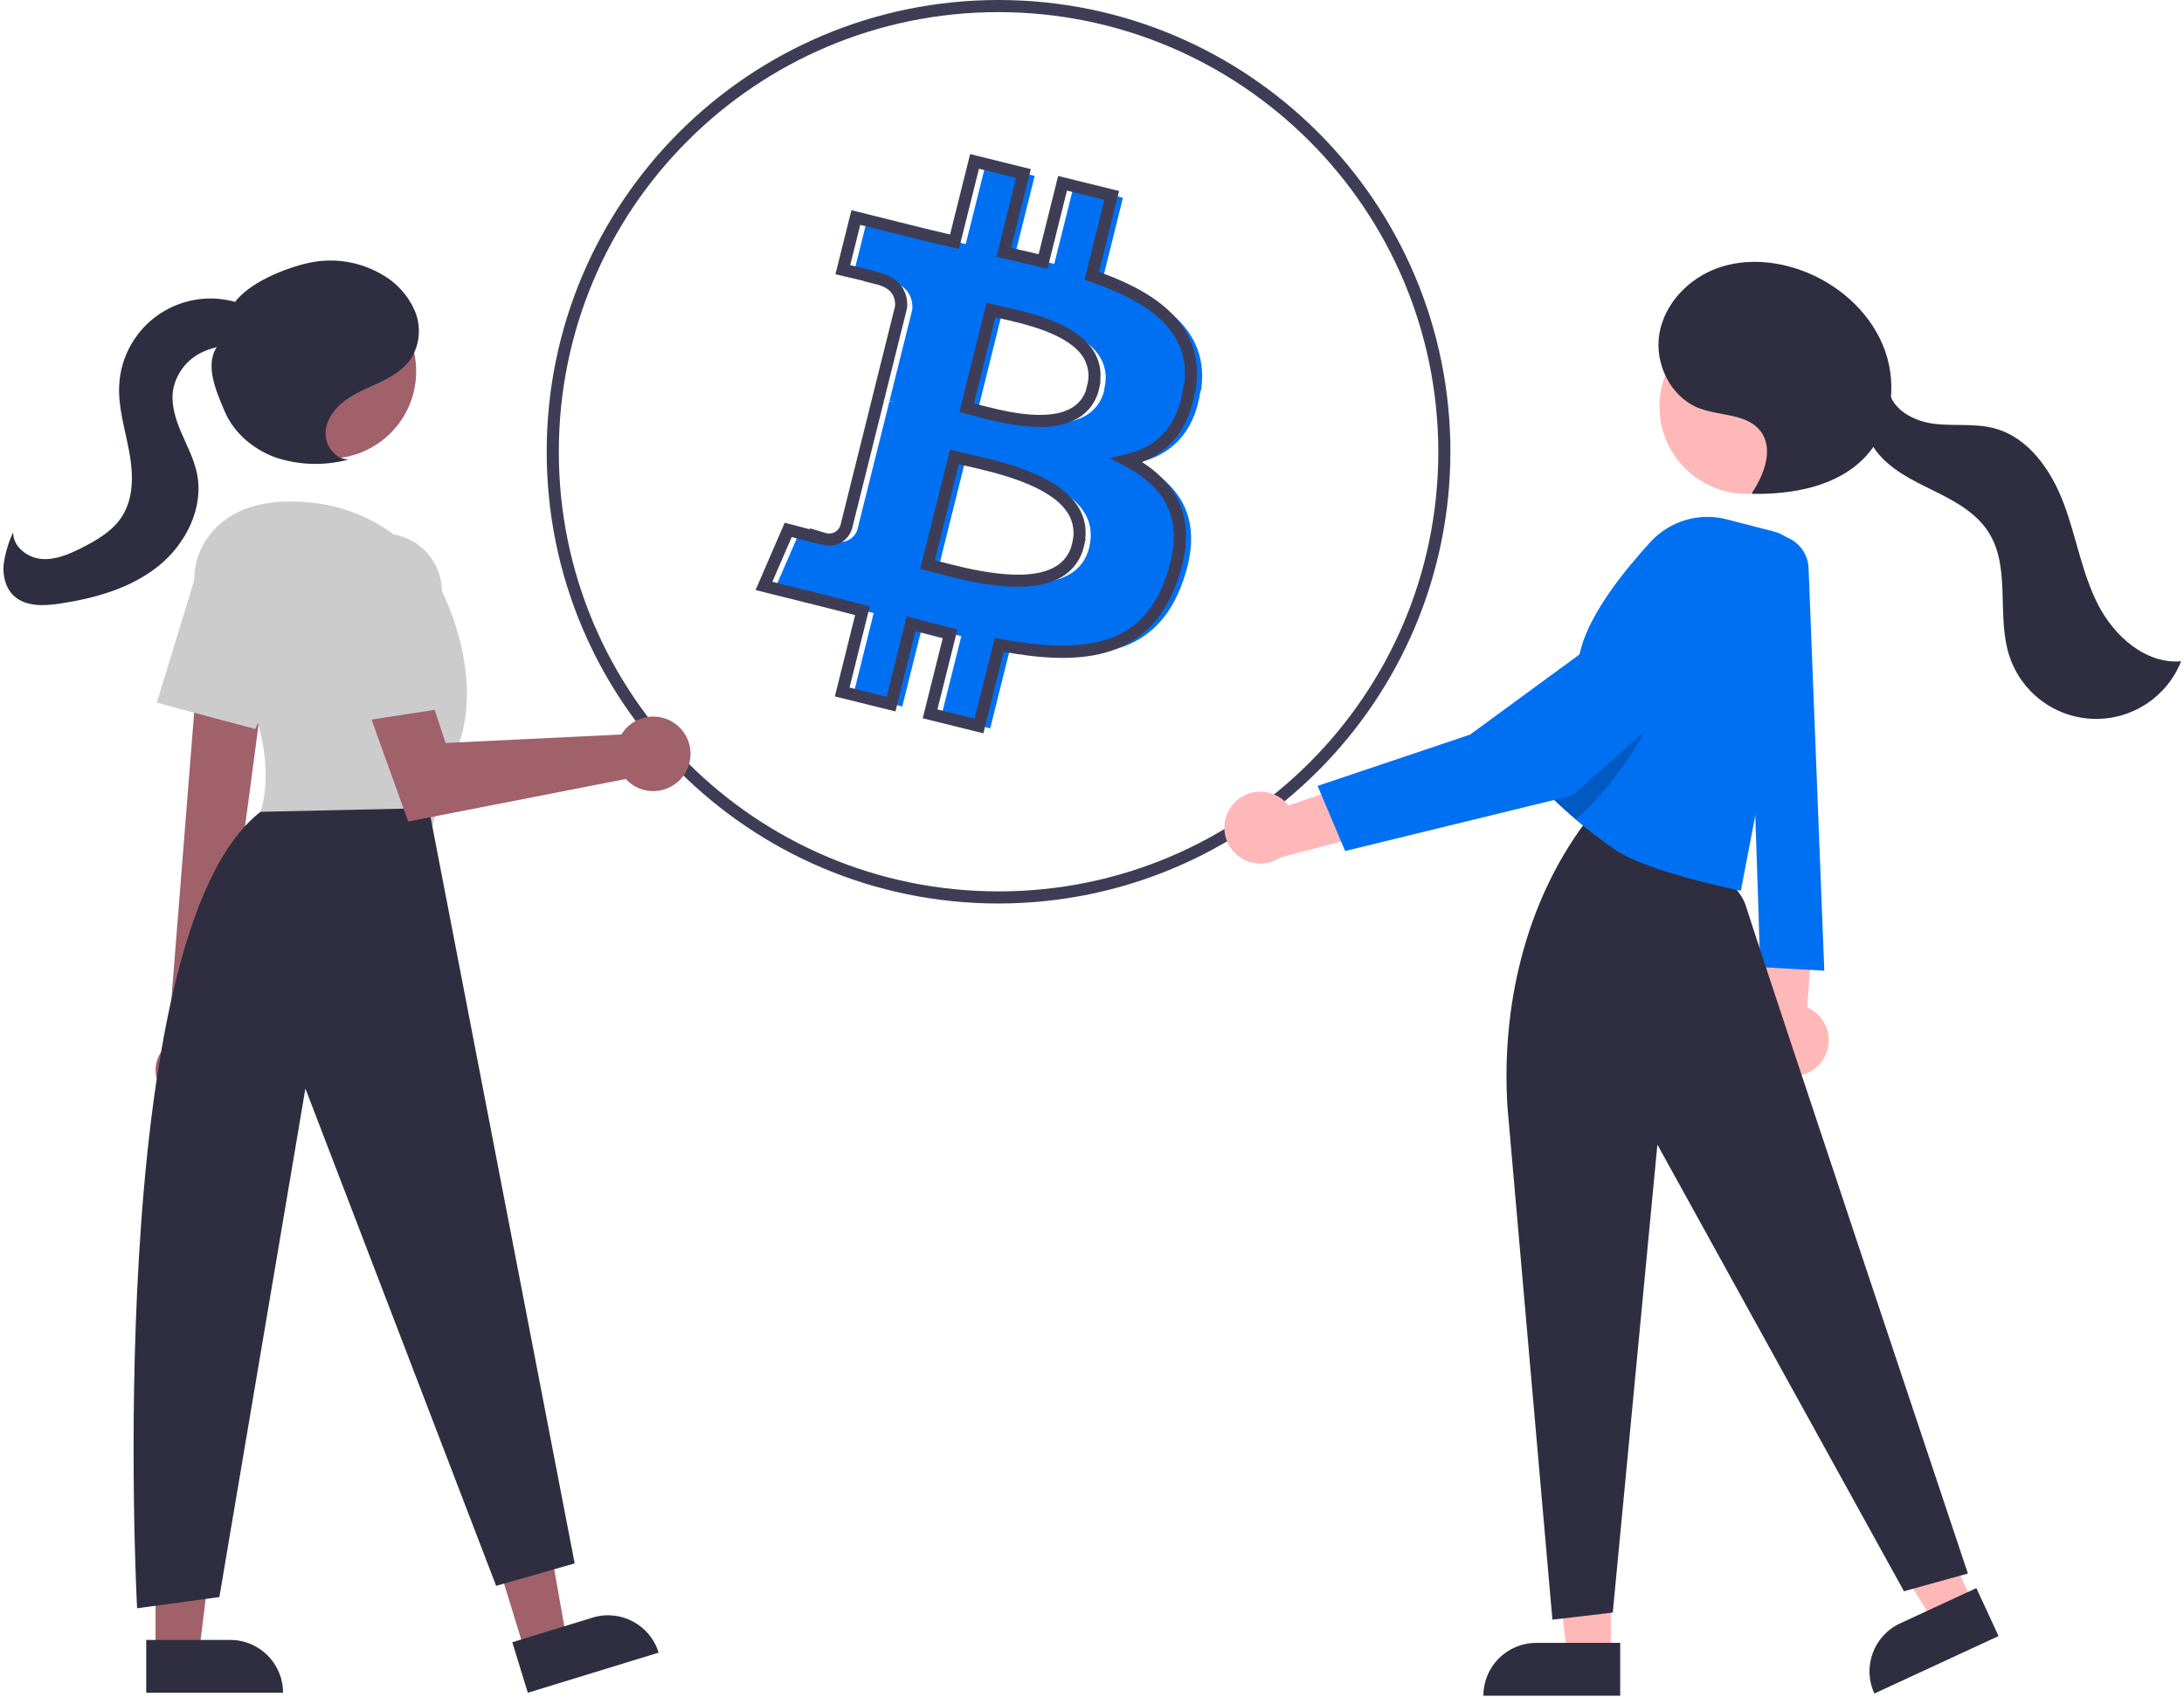 <?xml version="1.0" encoding="UTF-8"?>
<svg width="615px" height="478px" viewBox="0 0 615 478" version="1.1" xmlns="http://www.w3.org/2000/svg" xmlns:xlink="http://www.w3.org/1999/xlink">
    <title>undraw_bitcoin_p2p_re_1xqa</title>
    <g id="Page-1" stroke="none" stroke-width="1" fill="none" fill-rule="evenodd">
        <g id="undraw_bitcoin_p2p_re_1xqa" transform="translate(0.971, 0)" fill-rule="nonzero">
            <path d="M309.625,78.348 L315.24,55.702 L301.399,52.289 L295.904,74.321 C292.286,73.416 288.567,72.614 284.863,71.727 L290.392,49.541 L276.621,46.128 L270.972,68.74 C267.968,68.058 265.038,67.369 262.182,66.675 L243.188,61.931 L239.52,76.641 C239.52,76.641 249.52,78.928 249.52,79.133 C255.1,80.533 256.107,84.253 255.937,87.137 L249.503,112.923 C249.992,113.041 250.471,113.195 250.936,113.384 L249.486,113.025 L240.475,149.136 C240.081,150.406 239.196,151.467 238.017,152.082 C236.838,152.697 235.462,152.816 234.195,152.413 L234.161,152.413 C234.297,152.618 224.144,149.921 224.144,149.921 L217.318,165.69 L235.237,170.161 C238.65,170.997 241.84,171.868 245.049,172.687 L239.349,195.572 L253.104,198.985 L258.753,176.339 C262.405,177.329 266.074,178.267 269.726,179.189 L264.094,201.733 L277.866,205.146 L283.566,182.295 C307.048,186.732 324.728,184.94 332.151,163.71 C338.142,146.645 331.861,136.747 319.489,130.313 C328.482,128.231 335.275,122.326 337.084,110.09 L337.237,110.022 C339.728,93.315 326.998,84.338 309.625,78.348 Z M305.768,154.154 C301.519,171.219 272.713,162.004 263.377,159.7 L270.938,129.374 C280.238,131.712 310.189,136.32 305.734,154.154 L305.768,154.154 Z M310.034,109.783 C306.144,125.347 282.184,117.428 274.402,115.5 L281.228,88.007 C288.993,89.936 314.045,93.554 309.932,109.783 L310.034,109.783 Z" id="Shape" fill="#0070F3"></path>
            <path d="M280.217,254.483 C209.943,254.483 152.975,197.515 152.975,127.241 C152.975,56.968 209.943,0 280.217,0 C350.49,0 407.458,56.968 407.458,127.241 C407.379,197.482 350.457,254.403 280.217,254.483 L280.217,254.483 Z M280.217,3.413 C211.828,3.413 156.388,58.853 156.388,127.241 C156.388,195.63 211.828,251.07 280.217,251.07 C348.605,251.07 404.045,195.63 404.045,127.241 C403.968,58.885 348.573,3.49 280.217,3.413 L280.217,3.413 Z M275.948,206.546 L258.862,202.312 L264.495,179.765 C261.942,179.121 259.374,178.455 256.826,177.773 L251.186,200.386 L234.119,196.151 L239.822,173.251 C239.156,173.078 238.488,172.903 237.818,172.728 C235.816,172.204 233.785,171.672 231.668,171.153 L211.79,166.192 L220,147.229 L221.42,147.607 C223.385,148.128 225.461,148.67 227.191,149.111 L226.951,148.751 L231.49,150.112 C232.331,150.39 233.249,150.318 234.038,149.914 C234.826,149.509 235.42,148.805 235.686,147.96 L244.281,113.5 L244.273,113.497 L251.079,86.219 C251.214,83.017 249.533,81.022 245.943,80.123 L242.112,79.163 L242.207,79.102 C240.396,78.663 238.121,78.129 235.978,77.64 L234.281,77.253 L238.784,59.196 L259.435,64.354 C261.752,64.923 264.127,65.484 266.56,66.038 L272.216,43.396 L289.3,47.63 L283.775,69.798 C284.747,70.025 285.718,70.249 286.689,70.471 C288.302,70.841 289.908,71.21 291.499,71.593 L296.994,49.559 L314.145,53.789 L308.494,76.587 C322.041,81.444 338.662,90.175 335.764,109.608 L335.625,110.536 L335.461,110.608 C333.769,120.448 328.776,126.998 320.59,130.134 C332.541,137.774 335.812,148.762 330.601,163.61 C322.369,187.149 301.45,187.145 281.672,183.599 L275.948,206.546 Z M263.003,199.822 L273.461,202.413 L279.139,179.654 L280.721,179.953 C307.736,185.057 321.255,179.995 327.38,162.482 C332.475,147.963 328.713,138.011 315.54,131.161 L311.436,129.027 L315.942,127.985 C325.356,125.806 330.685,119.653 332.234,109.175 L332.371,108.247 L332.51,108.185 C334.039,95.086 325.788,86.151 305.908,79.296 L304.432,78.788 L310.011,56.284 L299.482,53.688 L293.985,75.725 L292.329,75.311 C290.221,74.784 288.079,74.292 285.925,73.798 C284.387,73.445 282.844,73.091 281.304,72.721 L279.629,72.32 L285.162,50.122 L274.702,47.53 L269.061,70.11 L267.431,69.739 C264.418,69.053 261.474,68.369 258.615,67.668 L241.27,63.334 L238.435,74.7 C241.268,75.261 244.07,75.97 246.829,76.826 C251.981,78.139 254.768,81.688 254.479,86.572 L254.431,86.885 L248.383,111.123 L248.403,111.132 L247.997,112.671 L247.917,112.651 L247.886,112.749 L247.98,112.773 L238.97,148.884 C238.457,150.61 237.273,152.059 235.684,152.905 C234.094,153.75 232.231,153.923 230.513,153.383 L230.518,153.367 C229.213,153.191 226.794,152.563 221.964,151.282 L216.521,163.856 L232.488,167.84 C234.615,168.361 236.664,168.897 238.683,169.426 C239.898,169.744 241.102,170.06 242.309,170.368 L243.953,170.787 L238.256,193.661 L248.699,196.253 L254.357,173.571 L256.038,174.026 C259.661,175.008 263.341,175.964 266.975,176.867 L268.634,177.279 L263.003,199.822 Z M285.625,165.293 C277.366,165.293 268.311,162.913 262.484,161.383 C261.475,161.118 260.575,160.881 259.807,160.691 L258.146,160.281 L266.533,126.636 L268.192,127.054 C269.129,127.29 270.279,127.548 271.583,127.842 C281.079,129.981 296.972,133.561 302.674,142.815 C304.341,145.488 305.03,148.657 304.621,151.781 L304.756,151.781 L304.263,153.9 C303.448,157.532 301.161,160.662 297.95,162.543 C294.546,164.56 290.207,165.293 285.625,165.293 L285.625,165.293 Z M262.282,157.801 C262.623,157.89 262.98,157.984 263.351,158.081 C271.318,160.177 287.898,164.53 296.21,159.607 C298.359,158.367 299.959,156.36 300.689,153.989 L300.917,153.075 C301.749,150.216 301.332,147.138 299.768,144.604 C294.82,136.575 279.216,133.06 270.833,131.172 C270.191,131.027 269.585,130.89 269.023,130.761 L262.282,157.801 Z M291.831,120.263 C285.048,120.263 277.8,118.334 273.113,117.087 C272.251,116.858 271.483,116.653 270.83,116.491 L269.172,116.08 L276.821,85.275 L278.478,85.686 C279.245,85.876 280.185,86.084 281.25,86.319 C289.041,88.039 302.08,90.919 307.022,98.931 C308.588,101.463 309.226,104.461 308.825,107.411 L308.957,107.411 L308.529,109.532 C307.764,113.016 305.585,116.027 302.513,117.842 C299.229,119.579 295.543,120.414 291.831,120.263 L291.831,120.263 Z M273.304,113.606 C273.525,113.665 273.754,113.725 273.991,113.789 C280.896,115.625 293.749,119.047 300.779,114.902 C302.587,113.855 303.978,112.217 304.72,110.264 L305.117,108.698 C305.93,106.018 305.567,103.119 304.117,100.723 C299.933,93.939 287.301,91.15 280.514,89.652 C280.096,89.559 279.696,89.471 279.317,89.386 L273.304,113.606 Z" id="Shape" fill="#3F3D56"></path>
            <path d="M345.709,227.212 C347.552,224.62 350.512,223.052 353.692,222.982 C356.871,222.913 359.897,224.351 361.851,226.86 L395.685,215.36 L390.994,233.327 L359.584,241.493 C355.525,244.244 350.077,243.685 346.661,240.168 C343.244,236.652 342.843,231.19 345.709,227.212 L345.709,227.212 Z" id="Path" fill="#FFB8B8"></path>
            <path d="M512.339,298.525 C513.978,296.041 514.432,292.958 513.579,290.107 C512.726,287.256 510.655,284.929 507.921,283.752 L510.512,248.111 L494.309,257.183 L494.333,289.638 C492.623,294.467 494.795,299.811 499.389,302.079 C503.982,304.346 509.546,302.819 512.339,298.525 L512.339,298.525 Z" id="Path" fill="#FFB8B8"></path>
            <path d="M508.308,159.979 L512.739,273.397 L494.739,272.397 L490.739,153.397 L494.535,151.611 C497.468,150.23 500.898,150.412 503.669,152.096 C506.439,153.779 508.182,156.739 508.308,159.979 Z" id="Path" fill="#0070F3"></path>
            <polygon id="Path" fill="#FFB8B8" points="452.641 466.235 440.381 466.234 434.549 418.946 452.643 418.947"></polygon>
            <path d="M431.624,462.731 L455.268,462.731 L455.268,477.618 L416.737,477.618 L416.737,477.618 C416.737,473.67 418.305,469.883 421.097,467.092 C423.889,464.3 427.676,462.731 431.624,462.731 L431.624,462.731 Z" id="Path" fill="#2F2E41"></path>
            <polygon id="Path" fill="#FFB8B8" points="554.644 451.583 543.518 456.734 518.358 416.272 534.778 408.671"></polygon>
            <path d="M536.822,454.706 L560.466,454.706 L560.466,469.593 L521.935,469.593 L521.935,469.593 C521.935,461.371 528.6,454.706 536.822,454.706 L536.822,454.706 Z" id="Path" fill="#2F2E41" transform="translate(541.201, 462.149) rotate(-24.841) translate(-541.201, -462.149)"></path>
            <path d="M423.531,311.908 L436.175,456.197 L453.175,454.197 L465.739,322.397 L535.175,448.197 L553.175,443.197 C553.175,443.197 495.239,269.897 490.739,255.397 C485.805,239.501 446.739,233.397 446.739,233.397 L445.239,231.897 C428.452,254.494 421.728,283.815 423.531,311.908 Z" id="Path" fill="#2F2E41"></path>
            <circle id="Oval" fill="#FFB8B8" cx="490.888" cy="114.532" r="24.561"></circle>
            <path d="M506.308,161.922 L489.238,250.892 C489.238,250.892 463.298,245.712 454.058,239.472 C450.398,236.992 447.078,234.432 444.278,232.112 C443.728,231.662 443.208,231.212 442.698,230.782 C438.078,226.832 435.238,223.892 435.238,223.892 C435.238,223.892 436.718,216.642 438.528,208.062 C440.548,198.452 442.998,187.162 444.248,182.552 C446.998,172.442 456.438,160.662 463.798,152.642 C469.228,146.716 477.486,144.27 485.268,146.282 L498.588,149.722 C503.979,151.113 507.359,156.455 506.308,161.922 Z" id="Path" fill="#0070F3"></path>
            <path d="M465.028,200.782 C465.028,200.782 455.848,219.862 442.698,230.782 C438.078,226.832 435.238,223.892 435.238,223.892 C435.238,223.892 436.718,216.642 438.528,208.062 C449.548,202.242 460.908,198.572 465.028,200.782 Z" id="Path" fill="#000000" opacity="0.2"></path>
            <path d="M481.308,165.857 C480.402,165.395 479.454,165.018 478.477,164.733 C474.426,163.623 470.089,164.622 466.932,167.393 L412.975,206.916 L370.06,221.351 L377.814,239.691 L441.79,224.068 L484.22,186.36 C487.182,183.519 488.596,179.426 488.019,175.362 C487.442,171.299 484.944,167.761 481.308,165.857 L481.308,165.857 Z" id="Path" fill="#0070F3"></path>
            <path d="M492.341,138.867 C495.837,133.634 498.596,126.379 494.747,121.401 C490.948,116.486 483.455,117.21 477.637,115.036 C469.533,112.007 464.832,102.487 466.298,93.96 C467.764,85.434 474.609,78.366 482.762,75.474 C490.916,72.582 500.111,73.522 508.095,76.853 C517.925,80.952 526.357,88.883 529.892,98.929 C533.428,108.975 531.538,121.037 524.203,128.759 C516.339,137.037 503.997,139.243 492.58,139.109" id="Path" fill="#2F2E41"></path>
            <path d="M530.91,109.907 C531.911,115.498 538.044,118.673 543.681,119.371 C549.318,120.069 555.149,119.174 560.636,120.64 C570.311,123.225 576.691,132.528 580.203,141.906 C583.715,151.283 585.273,161.404 589.836,170.317 C594.399,179.231 603.246,187.089 613.225,186.255 C609.22,196.338 599.32,202.826 588.476,202.475 C577.632,202.123 568.174,195.007 564.831,184.686 C561.165,173.369 565.373,159.873 558.962,149.852 C555.415,144.307 549.289,141.045 543.383,138.139 C537.476,135.233 531.277,132.25 527.317,126.992 C523.357,121.733 522.566,113.429 527.446,109.011" id="Path" fill="#2F2E41"></path>
            <polygon id="Path" fill="#A0616A" points="146.83 465.134 158.551 461.537 150.255 414.618 132.957 419.927"></polygon>
            <path d="M144.627,456.576 L183.158,456.576 L183.158,471.463 L159.514,471.463 C151.292,471.463 144.627,464.798 144.627,456.576 L144.627,456.576 L144.627,456.576 Z" id="Path" fill="#2F2E41" transform="translate(163.893, 464.019) rotate(162.939) translate(-163.893, -464.019)"></path>
            <polygon id="Path" fill="#A0616A" points="42.832 465.403 55.092 465.403 60.924 418.115 42.83 418.116"></polygon>
            <path d="M40.205,461.9 L78.736,461.9 L78.736,476.787 L55.092,476.787 C46.87,476.787 40.205,470.122 40.205,461.9 L40.205,461.9 L40.205,461.9 Z" id="Path" fill="#2F2E41" transform="translate(59.47, 469.343) rotate(179.997) translate(-59.47, -469.343)"></path>
            <path d="M45.953,308.326 C43.914,306.539 42.771,303.94 42.832,301.229 C42.894,298.518 44.153,295.974 46.271,294.28 L55.776,174.586 L75.107,179.416 L59.629,296.174 C62.297,300.004 61.678,305.224 58.188,308.325 C54.699,311.425 49.442,311.426 45.953,308.326 L45.953,308.326 Z" id="Path" fill="#A0616A"></path>
            <circle id="Oval" fill="#A0616A" cx="91.663" cy="104.601" r="24.561"></circle>
            <path d="M58.117,176.96 C52.28,168.947 52.1,157.911 58.388,150.247 C62.491,145.245 69.354,141.242 80.813,141.242 C111.356,141.242 122.941,165.466 122.941,165.466 C122.941,165.466 135.579,188.637 128.207,209.701 C120.835,230.765 120.835,232.871 120.835,232.871 L72.387,228.658 C72.387,228.658 80.56,207.772 58.117,176.96 Z" id="Path" fill="#CCCCCC"></path>
            <path d="M43.177,197.928 L53.614,163.782 C55.029,159.154 58.425,155.392 62.885,153.511 C67.345,151.631 72.409,151.827 76.711,154.045 L76.711,154.045 C84.361,158.008 87.626,167.225 84.176,175.12 L70.907,205.338 L43.177,197.928 Z" id="Path" fill="#CCCCCC"></path>
            <path d="M119.781,227.605 L160.856,440.352 L138.739,446.671 L85.026,306.595 L60.802,449.831 L37.632,452.991 C37.632,452.991 27.468,263.472 72.387,228.658 L119.781,227.605 Z" id="Path" fill="#2F2E41"></path>
            <path d="M174.988,205.523 C174.632,205.947 174.31,206.398 174.025,206.872 L124.49,209.274 L114.952,180.154 L98.39,188.026 L113.977,231.397 L175.239,219.416 C178.187,222.634 182.818,223.693 186.871,222.075 C190.924,220.457 193.552,216.5 193.473,212.137 C193.394,207.774 190.624,203.915 186.515,202.445 C182.406,200.975 177.816,202.2 174.988,205.523 L174.988,205.523 Z" id="Path" fill="#A0616A"></path>
            <path d="M90.927,168.525 C90.361,163.718 91.958,158.908 95.285,155.393 C98.613,151.878 103.329,150.021 108.16,150.323 L108.16,150.323 C116.758,150.875 123.453,158.002 123.468,166.618 L123.468,199.62 L95.099,203.985 L90.927,168.525 Z" id="Path" fill="#CCCCCC"></path>
            <path d="M97.065,129.385 C93.378,129.369 90.535,125.487 90.7,121.805 C90.865,118.122 93.339,114.882 96.319,112.712 C99.299,110.542 102.793,109.22 106.117,107.624 C109.44,106.029 112.734,104.039 114.786,100.976 C117.301,96.908 117.683,91.872 115.809,87.472 C113.9,83.135 110.621,79.543 106.476,77.248 C100.308,73.672 93.029,72.521 86.059,74.02 C79.171,75.531 68.905,79.715 64.869,85.498 L60.661,96.956 C56.373,102.112 59.693,109.769 62.329,115.936 C64.964,122.102 70.577,126.741 76.91,128.947 C83.335,131.012 90.213,131.218 96.751,129.542" id="Path" fill="#2F2E41"></path>
            <path d="M74.618,91.224 C72.809,88.325 69.674,86.481 66.432,85.399 C58.821,82.858 50.459,84.014 43.823,88.526 C37.186,93.038 33.036,100.389 32.6,108.402 C32.256,114.716 34.234,120.891 35.395,127.107 C36.557,133.323 36.788,140.188 33.361,145.503 C30.75,149.551 26.397,152.099 22.1,154.275 C18.519,156.089 14.645,157.791 10.647,157.43 C6.649,157.068 2.631,153.902 2.737,149.889 C1.398,152.766 0.494,155.826 0.055,158.969 C-0.226,162.125 0.552,165.53 2.831,167.731 C6.144,170.93 11.394,170.696 15.947,170.005 C25.804,168.511 35.785,165.71 43.572,159.485 C51.36,153.26 56.527,143.01 54.476,133.254 C53.619,129.178 51.606,125.458 49.979,121.624 C48.353,117.79 47.082,113.597 47.83,109.5 C48.725,105.227 51.469,101.571 55.322,99.518 C59.171,97.517 63.576,96.849 67.845,97.619 C70.644,98.079 74.139,98.792 75.799,96.492 C76.697,95.005 76.661,93.134 75.706,91.683 C74.748,90.277 73.528,89.069 72.113,88.124" id="Path" fill="#2F2E41"></path>
        </g>
    </g>
</svg>